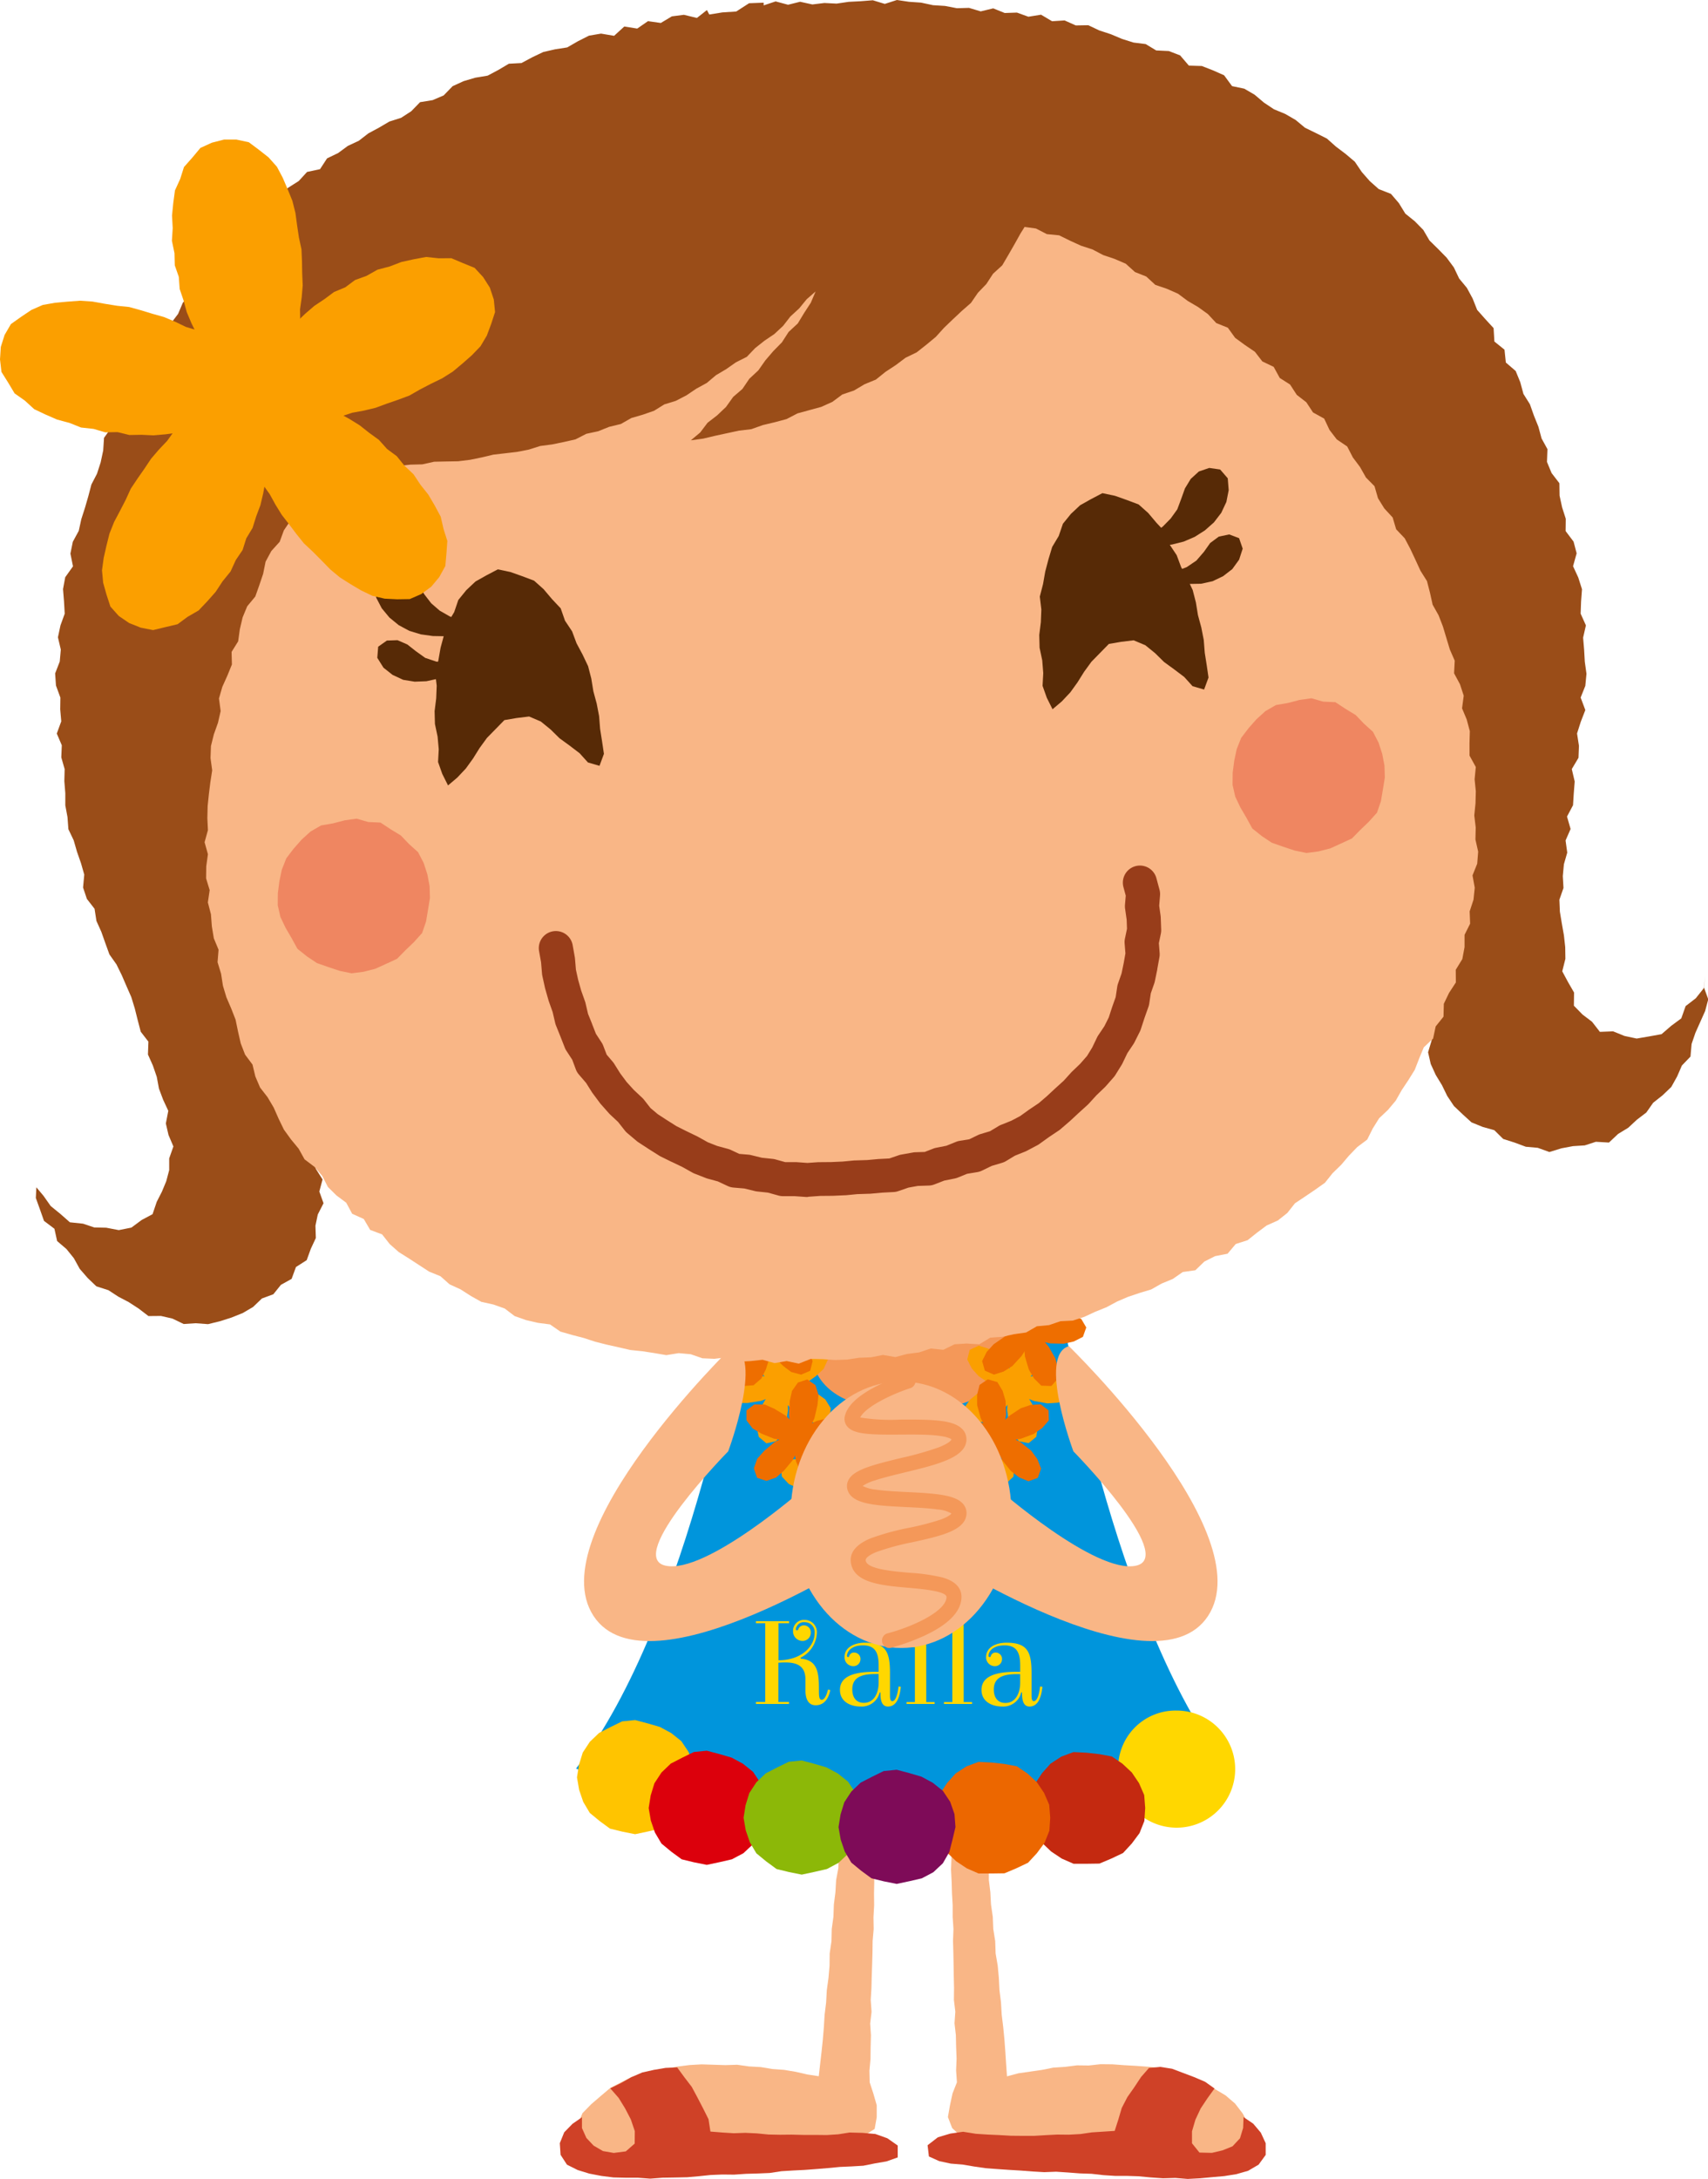 <svg xmlns="http://www.w3.org/2000/svg" xmlns:xlink="http://www.w3.org/1999/xlink" width="102.128" height="130.236" viewBox="0 0 102.128 130.236"><defs><clipPath id="a"><rect width="102.128" height="130.236" fill="none"/></clipPath></defs><path d="M50.41,108l-.067.73-.015.734-.1.727-.082.723-.016.73-.134.721-.043.732-.093.73-.026.734-.1.726-.017.734-.107.73-.008.737-.064.732-.1.732-.041.735-.09.73-.044.734-.061.735-.077.736-.085.736-.083.733-.686-.106-.691-.158-.693-.116-.7-.051-.7-.116-.707-.039-.7-.1-.708.022-.708-.023-.712-.023-.71.041-.707.087-.7.133-.71.079-.677.223-.688.194-.636.321-.631.33-.574.487-.565.485-.523.535-.291.684.046.729.479.559.653.352.709.226.739.088.737.1.747-.014.747-.043.727-.057.725-.067.729-.014.727-.065.733.026.726-.061.728-.07.736.014.73-.081.733-.052.73-.08.733-.032.719-.129.728-.076.727-.1.706-.186.655-.321.611-.384.124-.7,0-.716-.2-.693-.22-.674-.016-.7.064-.705.007-.706.019-.706-.046-.7.083-.7-.051-.705.043-.706.018-.708.024-.706.021-.705.009-.707.062-.708-.012-.709.04-.707-.007-.711.014-.709,0-.709.062-.707.02-.711-.044-.713.032-.714.034-.714" fill="#f9b686"/><path d="M39.8,123.592l-.7.119-.693.154-.651.281-.614.35-.651.32.5.57.388.63.341.656.237.7-.006.746-.532.465-.719.093-.647-.112-.558-.325-.434-.461-.262-.588v-.646l-.567.392-.495.507-.264.651.046.694.382.589.645.322.692.212.718.138.726.091.73.017.733,0,.736.056.735-.057.737-.012.737-.016.7-.061.7-.073.7-.029.706.007.707-.048.71-.02.709-.03.7-.106.7-.043.7-.035.7-.053.7-.058.7-.067.7-.031.7-.042.691-.139.694-.119.671-.238,0-.711-.618-.433-.721-.257-.764-.066-.776-.021-.679.107-.69.044-.7-.008-.695,0-.7-.017-.7.007-.689-.014-.69-.068-.692-.032-.693.024-.692-.044-.7-.056-.113-.737-.326-.651-.334-.643-.343-.639-.44-.574-.432-.59Z" fill="#cf4127"/><path d="M58.748,108l.065.73.117.725.034.733.049.726.115.721,0,.733.089.728.039.735.106.727.03.732.115.726.025.737.125.726.068.732.037.737.091.731.043.734.089.73.072.734.055.737.048.74.051.744.692-.184.7-.1.695-.1.693-.139.706-.045.7-.089.707.009.7-.078.71.007.709.053.708.04.709.051.708.071.685.2.695.143.657.273.658.261.594.382.646.384.568.489.455.592.349.653-.071.73-.472.563-.652.356-.714.21-.728.167-.745.022-.748.024-.749-.041-.727-.056-.727-.027-.725-.069-.73-.01-.727-.1-.728-.013-.731-.007-.729-.1-.735-.012-.733-.053-.734-.041-.725-.11-.73-.043-.72-.136-.711-.172-.7-.173-.705-.2-.524-.489-.256-.659.125-.71.151-.7.264-.668-.05-.709.029-.708-.027-.7-.016-.706-.081-.7.049-.7-.085-.7.008-.707-.016-.708-.011-.706-.014-.706L56.984,116l.027-.71-.047-.708,0-.708-.041-.71-.021-.709-.037-.708.027-.708-.015-.712-.079-.71,0-.715v-.715" fill="#f9b686"/><path d="M68.7,123.6l-.472.538-.4.606-.417.594-.336.647-.207.7-.217.674-.673.044-.69.044-.687.1-.692.038-.694-.007-.689.035-.695.042h-.7l-.695-.007-.7-.04-.691-.031-.69-.045-.765-.122-.767.109-.744.222-.615.475.08.672.618.278.688.148.7.056.692.117.695.1.7.053.7.048.7.042.7.054.7.041.711-.027.71.047.708.054.707.024.7.08.7.045.7,0,.7.023.733.069.736.051.737-.021.736.061.733-.039.728-.068.729-.064.724-.116.7-.2.628-.368.423-.581,0-.7-.291-.631-.454-.537-.579-.393-.024.648-.189.62-.446.478-.6.243-.634.149-.744-.018-.446-.555,0-.714.206-.7.313-.666.408-.613.421-.582-.564-.4-.651-.279-.662-.25-.666-.251-.705-.111Z" fill="#cf4127"/><g clip-path="url(#a)"><path d="M54.017,109.431C66.048,109.37,73.4,105.7,73.4,105.7c-6.885-8.878-9.965-27.609-9.965-27.609l-9.422-.353v-.008l-.09,0-.092,0v.008l-9.42.353S41.333,96.818,34.447,105.7c0,0,7.357,3.674,19.388,3.735v0l.092,0,.09,0Z" fill="#0095dc"/><path d="M48.967,101.111c0,.373.047.48.168.48s.273-.175.373-.609l.137.03c-.114.564-.4.907-.875.907-.373,0-.61-.275-.61-.907v-.639c0-.861-.586-1.013-1.218-1.013-.129,0-.266.008-.4.016v2.344h.633v.123H45.2v-.123h.557V97.015H45.2v-.122h1.981v.122h-.633V99.23c1.387,0,2.164-.845,2.164-1.629a.592.592,0,0,0-.594-.647.482.482,0,0,0-.533.419.063.063,0,0,0,.069.068.081.081,0,0,0,.076-.06.351.351,0,0,1,.349-.237.411.411,0,0,1,.4.435.486.486,0,0,1-.51.494.566.566,0,0,1-.549-.594.652.652,0,0,1,.693-.662.73.73,0,0,1,.731.769,1.727,1.727,0,0,1-.983,1.492l.032.061c1.011.069,1.072.891,1.072,1.789Z" fill="gold"/><path d="M53.215,100.015v1.348c0,.175.031.311.138.311.19,0,.319-.381.373-.875l.137.015c-.055.549-.221,1.181-.769,1.181-.405,0-.45-.443-.45-.846H52.6a1.1,1.1,0,0,1-1.126.846c-.67,0-1.25-.321-1.25-.991,0-1.012,1.3-1.1,2.314-1.081V99.55c0-.746-.189-1.211-.936-1.211-.73,0-.959.4-.959.632a.068.068,0,0,0,.069.069c.037,0,.06-.023.068-.069a.291.291,0,0,1,.305-.2.377.377,0,0,1,.365.411.415.415,0,0,1-.426.4.521.521,0,0,1-.525-.541c0-.608.615-.86,1.225-.86,1.263,0,1.492.563,1.492,1.828m-.678.045c-.822-.022-1.576.084-1.576.914,0,.472.221.807.693.807.617,0,.883-.594.883-1.21Z" fill="gold"/><path d="M55.384,101.728h.5v.115H54.205v-.115h.5V98.454h-.542V98.34h.161a4.94,4.94,0,0,0,1.058-.1Zm-.365-4.987a.445.445,0,0,1,.449.449.439.439,0,0,1-.449.442.432.432,0,0,1-.441-.442.438.438,0,0,1,.441-.449" fill="gold"/><path d="M57.623,101.728h.5v.114H56.443v-.114h.5V96.7H56.4v-.115h.16a4.942,4.942,0,0,0,1.059-.1Z" fill="gold"/><path d="M61.68,100.015v1.348c0,.175.031.311.138.311.19,0,.319-.381.374-.875l.136.015c-.055.549-.221,1.181-.769,1.181-.4,0-.45-.443-.45-.846h-.045a1.1,1.1,0,0,1-1.126.846c-.67,0-1.25-.321-1.25-.991,0-1.012,1.3-1.1,2.314-1.081V99.55c0-.746-.189-1.211-.935-1.211s-.96.4-.96.632a.068.068,0,0,0,.069.069c.037,0,.06-.023.068-.069a.291.291,0,0,1,.305-.2.377.377,0,0,1,.365.411.415.415,0,0,1-.426.4.521.521,0,0,1-.525-.541c0-.608.615-.86,1.225-.86,1.263,0,1.492.563,1.492,1.828M61,100.06c-.822-.022-1.576.084-1.576.914,0,.472.221.807.693.807.617,0,.883-.594.883-1.21Z" fill="gold"/><path d="M41.494,106.229l-.178.748-.189.742-.389.675-.571.535-.688.364-.749.173-.754.16-.756-.151-.747-.182-.62-.455-.589-.486-.39-.658-.245-.716-.129-.749.12-.752.224-.729.421-.641.555-.532.68-.351.7-.342.778-.078.752.2.729.212.674.364.608.485.435.651.259.738Z" fill="#ffc400"/><path d="M45.779,108.062l-.177.748-.19.742-.389.675-.571.535-.688.364-.749.173-.754.16-.756-.151-.746-.182-.62-.455-.589-.487-.389-.658-.245-.715-.129-.749.12-.751.224-.73.421-.641.554-.532.68-.351.7-.343.777-.078.752.2.729.212.674.363.608.486.435.651.259.738Z" fill="#dc000c"/><path d="M51.455,108.644l-.177.748-.19.742-.388.674-.57.536-.688.364-.749.172-.754.161-.756-.151-.748-.182-.62-.455-.59-.486-.389-.658-.246-.716-.129-.749.12-.752.225-.729.422-.641.555-.531.68-.351.7-.342.778-.078.751.2.729.212.674.364.608.485.435.65.258.738Z" fill="#8cb808"/><path d="M66.859,105.6a3.5,3.5,0,1,0,3.494-3.364,3.431,3.431,0,0,0-3.494,3.364" fill="gold"/><path d="M61.5,108.062l0,.778.344.7.462.6.546.52.631.422.71.311h.774l.773-.011.712-.3.7-.332.525-.57.461-.62.287-.724.051-.776-.06-.774-.309-.711-.43-.637-.56-.524-.639-.435-.76-.14-.751-.084-.777-.038-.73.271-.647.423-.507.57-.415.628-.274.7Z" fill="#c42910"/><path d="M55.822,108.644l0,.778.343.7.462.6.545.52.632.422.709.31.775,0,.772-.011.712-.3.7-.332.526-.569.461-.621.287-.724.051-.776-.061-.774-.309-.711-.43-.636L61.44,106l-.639-.434-.76-.14-.75-.084-.777-.039-.73.271-.646.423-.508.57-.415.627-.273.7Z" fill="#ec6700"/><path d="M57.131,109.2l-.177.748-.19.742-.388.675-.57.535-.688.364-.749.173-.754.16-.756-.151-.747-.182-.62-.455-.59-.486-.389-.658-.245-.716-.129-.749.12-.752.224-.729.421-.641.555-.532.68-.351.7-.343.778-.078.752.2.728.213.674.363.608.486.435.651.258.738Z" fill="#7e0b58"/><path d="M48.779,78.827S46.521,84.3,54.369,84.3s5.711-5.471,5.711-5.471" fill="#f49859"/><path d="M46.707,80.682l.245.766.07.8-.3.7-.7-.293-.5-.631-.365-.718-.194-.587.047-.61.388-.445.592.042.457.41Z" fill="#fb9f00"/><path d="M48.8,82.237l-.654.467-.74.314-.76-.064.061-.76.445-.672.57-.569.5-.364.594-.146.543.233.143.576-.251.56Z" fill="#fb9f00"/><path d="M47.963,84.7l-.647-.477-.529-.607-.173-.743.741-.177.777.216.717.367.5.361.322.521-.053.589-.5.314L48.505,85Z" fill="#fb9f00"/><path d="M45.362,84.671l.253-.764.415-.689.653-.394.4.651.034.806-.126.8-.188.588-.4.464-.575.133-.455-.383-.128-.6Z" fill="#fb9f00"/><path d="M44.585,82.189l.8,0,.784.181.576.5-.495.579-.756.281-.8.125-.618,0-.565-.236-.3-.506.224-.55.531-.307Z" fill="#fb9f00"/><path d="M52.127,89.163l-.789.158-.805-.021-.664-.375.37-.666.684-.427.755-.282.6-.127.6.117.4.436-.109.584-.46.406Z" fill="#fb9f00"/><path d="M50.35,91.064l-.392-.7-.229-.772.151-.748.748.147.617.518.5.63.305.537.076.607-.292.514-.588.077-.528-.313Z" fill="#fb9f00"/><path d="M47.993,89.959l.548-.589.663-.457.758-.088.092.757-.3.747L49.306,91l-.416.456-.553.262-.579-.12-.254-.536.134-.6Z" fill="#fb9f00"/><path d="M48.315,87.378l.73.337.639.489L50,88.9l-.692.323-.8-.057-.777-.216-.564-.253-.416-.447-.064-.586.429-.41.607-.059Z" fill="#fb9f00"/><path d="M50.871,86.886l-.1.8-.269.759-.562.515-.519-.558-.195-.782-.035-.805.067-.614.3-.535.537-.246.521.285.246.563Z" fill="#fb9f00"/><path d="M48.879,83.98l-.18.784-.349.725-.614.452-.456-.61-.108-.8.053-.8.133-.6.353-.5.561-.185.488.339.182.582Z" fill="#ee6e00"/><path d="M49.884,86.381l-.8.07-.8-.108-.62-.444.439-.623.727-.349.781-.2.615-.061.584.182.349.476-.171.569-.5.354Z" fill="#ee6e00"/><path d="M47.908,88.077l-.312-.741-.144-.792.231-.727.728.226.557.583.429.682.247.566.01.612-.346.479-.594.012-.492-.367Z" fill="#ee6e00"/><path d="M45.687,86.722,46.3,86.2,47,85.814l.762-.005.008.762-.381.71-.516.62-.463.408-.578.2-.562-.183-.195-.561.2-.579Z" fill="#ee6e00"/><path d="M46.289,84.192l.688.415.581.556.239.723-.721.245-.793-.143-.748-.3L45,85.375l-.367-.489,0-.591.475-.359.614.008Z" fill="#ee6e00"/><path d="M54.476,88.5l-.049.8-.227.772-.533.546-.55-.528-.237-.771-.079-.8.032-.617.269-.55.522-.275.538.255.276.549Z" fill="#ee6e00"/><path d="M55.857,90.71l-.779.2-.805.022-.684-.337.333-.686.66-.463.739-.323.6-.159.606.084.422.413-.077.589-.437.432Z" fill="#ee6e00"/><path d="M54.185,92.7l-.429-.681-.272-.758.11-.755.755.1.645.484.535.6.335.519.11.6-.264.529-.584.11-.543-.283Z" fill="#ee6e00"/><path d="M51.771,91.727l.515-.618.637-.492.752-.129.133.751L53.547,92l-.407.695-.391.478-.538.291-.584-.088-.285-.521.1-.605Z" fill="#ee6e00"/><path d="M51.953,89.133l.748.3.665.455.353.675-.672.359-.805-.013-.786-.173-.577-.222-.442-.424-.1-.583.408-.431.6-.092Z" fill="#ee6e00"/><path d="M48.017,79.316l-.718.363-.781.2-.741-.181.176-.742.543-.6.651-.475.548-.284.61-.052.5.313.054.591-.334.515Z" fill="#ee6e00"/><path d="M46.816,81.626l-.566-.571-.43-.681-.057-.76.76-.062.734.332.654.472.439.435.24.562-.143.574-.546.234L47.308,82Z" fill="#ee6e00"/><path d="M44.25,81.2l.367-.716.515-.619.7-.29.3.7-.09.8-.247.767-.275.553-.464.4-.588.042-.392-.447-.034-.613Z" fill="#ee6e00"/><path d="M43.862,78.629l.794.126.748.3.493.582-.579.5-.789.162-.806,0-.611-.09-.522-.318-.222-.546.3-.511.569-.222Z" fill="#ee6e00"/><path d="M46.188,77.463l.126.794-.053.8-.4.648-.651-.4-.4-.7-.25-.766-.1-.609.142-.6.451-.381.579.132.387.476Z" fill="#ee6e00"/><path d="M60.6,80.673l-.213.777-.076.8.295.706.7-.3.51-.623.381-.712.152-.6,0-.611-.409-.435-.591.037-.429.43Z" fill="#fb9f00"/><path d="M58.524,82.255l.672.445.738.319.763-.063-.074-.757-.436-.676-.561-.581-.519-.332-.583-.184-.54.253-.148.574.275.542Z" fill="#fb9f00"/><path d="M59.383,84.721l.63-.5.532-.6.177-.744-.742-.164-.778.2-.726.353L58,83.658l-.356.5.074.592.5.318.6-.1Z" fill="#fb9f00"/><path d="M62,84.665l-.286-.753-.408-.693-.653-.4-.386.656-.047.8.11.8.23.572.362.494.586.111.456-.378.094-.6Z" fill="#fb9f00"/><path d="M62.749,82.162l-.805.038-.785.174-.579.5.505.568.749.292.794.143.616-.041.582-.191.287-.524-.219-.551-.542-.274Z" fill="#fb9f00"/><path d="M55.2,89.188l.8.125.8-.014.668-.373-.382-.659-.677-.435-.751-.3-.61-.084-.608.072-.386.456.1.583.476.377Z" fill="#fb9f00"/><path d="M57,91.077l.366-.718.235-.769-.147-.75L56.713,89l-.624.51-.516.621-.27.554-.117.6.313.508.587.082.507-.335Z" fill="#fb9f00"/><path d="M59.356,89.945l-.569-.57-.658-.462-.759-.09-.08.756.291.75.432.682.443.429.536.3.58-.141.258-.533-.161-.586Z" fill="#fb9f00"/><path d="M59.007,87.354l-.717.368-.642.483-.321.694.695.309.8-.045.782-.2.544-.29.45-.415.044-.6-.426-.412-.6-.027Z" fill="#fb9f00"/><path d="M56.437,86.887l.129.8.261.76.561.519L57.9,88.4l.206-.777.053-.806-.111-.606-.256-.556-.552-.227-.522.279-.212.57Z" fill="#fb9f00"/><path d="M58.428,83.984l.214.777.342.728.614.455.443-.617.12-.8-.035-.806-.175-.591-.315-.525-.573-.166-.49.334-.148.585Z" fill="#ee6e00"/><path d="M57.447,86.408l.8.036.8-.1.623-.443-.45-.613-.72-.36-.778-.215-.616-.016-.6.137-.334.495.166.568.515.323Z" fill="#ee6e00"/><path d="M59.446,88.089l.285-.754.15-.79-.229-.73-.722.238-.565.574-.445.674-.207.58-.052.609.365.471.592.018.468-.388Z" fill="#ee6e00"/><path d="M61.664,86.707l-.628-.5-.706-.387-.764-.008,0,.761.372.713.505.63.485.379.564.236.56-.2.2-.557-.223-.565Z" fill="#ee6e00"/><path d="M61.035,84.169l-.673.443-.587.55-.243.725.724.232.794-.132.756-.284.509-.348.4-.462-.018-.6-.47-.362-.606.039Z" fill="#ee6e00"/><path d="M59.3,79.337l.733.336.779.2.744-.18-.188-.737-.534-.6-.643-.488-.564-.248-.605-.094-.495.334-.058.589.355.493Z" fill="#ee6e00"/><path d="M60.533,81.643l.546-.592.434-.677.059-.762-.759-.05-.737.323-.663.46L59,80.8l-.275.547.163.573.543.238.58-.185Z" fill="#ee6e00"/><path d="M63.107,81.19l-.4-.7-.51-.622-.706-.294-.281.708.078.8.231.774.312.531.433.431.6.02.393-.442,0-.607Z" fill="#ee6e00"/><path d="M63.467,78.6l-.79.16-.748.292-.5.582.586.485.785.173.807.02.6-.134.545-.277.2-.561-.3-.512-.574-.187Z" fill="#ee6e00"/><path d="M61.118,77.457l-.091.8.047.8.4.652.642-.408.408-.694.268-.761.059-.614-.1-.6-.471-.366-.579.127-.357.49Z" fill="#ee6e00"/><path d="M101.97,58.33l-.1.74-.472.594-.608.469-.26.734-.6.443-.579.5-.752.136-.736.126-.73-.156-.679-.275-.79.031-.471-.605-.568-.431-.516-.527.01-.788-.355-.615-.351-.653.188-.745-.01-.7-.077-.7-.125-.707-.118-.713-.029-.715.245-.7-.04-.711.065-.707.2-.695-.1-.726.3-.686-.214-.743.36-.678.044-.708.056-.71-.174-.743.4-.673.028-.715-.114-.74.224-.7.271-.7-.28-.746.28-.7.069-.721-.1-.722-.041-.72-.06-.718.167-.733-.315-.7.026-.725.055-.734-.222-.7-.313-.678.215-.769-.184-.7-.475-.63.009-.735-.219-.683-.152-.7-.011-.743-.467-.608-.275-.663.028-.766-.351-.638-.189-.7-.269-.667-.24-.679-.387-.616-.189-.7-.273-.668-.59-.509L89.96,20.9l-.605-.489-.047-.8-.5-.544-.484-.546-.27-.681-.345-.636-.461-.558-.316-.662L86.5,15.4l-.509-.519-.517-.508-.371-.632-.507-.516-.567-.458-.386-.629-.472-.55-.729-.285-.537-.477-.477-.543-.418-.618L80.46,9.2l-.577-.436-.542-.482-.656-.329-.656-.319-.556-.463-.624-.361-.674-.279-.6-.4-.556-.47L74.4,5.3l-.73-.152L73.194,4.5l-.66-.293-.672-.262-.774-.023-.524-.611-.674-.26-.756-.036-.628-.38-.729-.092-.686-.216-.667-.281-.686-.224-.664-.314-.747.013-.671-.3-.749.048-.658-.39-.758.121L60.805.752l-.73.025L59.389.5,58.641.68l-.7-.209-.725.02-.71-.136L55.788.31,55.074.157l-.722-.05L53.632,0l-.726.233L52.189.016l-.723.057L50.743.11l-.722.106L49.294.179l-.719.087L47.841.105l-.72.179-.744-.2-.715.238V.16l-.871.033-.77.495-.833.054-.778.126L42.271.6l-.6.473L40.894.885l-.722.093-.66.395-.766-.109-.643.444-.774-.123-.609.556-.782-.132-.72.122-.659.333-.645.371-.722.112-.708.162-.658.314-.644.345-.755.041-.631.373-.641.34-.731.121-.7.206-.658.3-.538.554-.663.283-.747.12-.529.544-.606.392-.7.222-.621.365-.635.342-.572.442-.659.309-.58.427-.659.316-.421.646-.776.166-.494.54-.613.389-.594.416-.488.54-.336.7-.731.271-.3.717-.713.306-.522.5-.226.767-.512.5-.615.421-.482.535-.288.687-.509.518-.289.678-.434.572-.349.629-.611.465-.3.662-.531.526-.027.808-.6.5-.371.622-.229.69-.092.748-.454.586-.43.6-.049.755-.151.708-.22.682-.335.644-.182.695-.2.689-.22.684-.153.7-.356.655-.143.706.154.761L3.9,34.5l-.132.711.06.738.041.73-.254.7-.151.711.172.735-.064.715-.275.709.049.722.264.721L3.6,42.4l.063.714-.268.729.3.7-.03.724.2.7-.018.724.058.716,0,.726.131.706.053.72.317.664.2.692.237.676.195.683-.071.772.228.68.459.59.112.726.294.653.239.675.243.672.423.6.316.643.283.655.287.654.209.682.174.695.181.692.459.594-.027.77.294.657.233.676.131.705.251.667.307.659-.146.756.159.689.292.685-.251.714,0,.7-.177.667-.26.625-.307.6-.25.74-.651.348-.614.455-.754.151-.754-.144-.711-.015-.676-.226-.783-.082-.568-.5-.581-.473-.43-.61-.427-.508-.031.638.247.685.241.683.624.471.161.735.557.475.443.549.353.639.472.543.522.5.723.232.589.385.622.326.593.385.587.449.747-.007.683.156.679.326.722-.047.731.055.709-.173.691-.22.67-.268.624-.366.528-.507.684-.253.452-.563.64-.356.26-.709.642-.41.247-.681.3-.643-.024-.736.14-.67.343-.672-.251-.7.193-.722-.409-.644-.072-.7-.272-.646L18.43,67.8l-.444-.574-.3-.629-.35-.6-.225-.671-.415-.6-.078-.753-.208-.684-.437-.594-.275-.661-.372-.634-.143-.708-.078-.721-.218-.685-.214-.688.122-.749-.161-.7-.088-.708-.319-.686.093-.727.037-.719-.26-.708.317-.72-.1-.715.152-.709-.154-.723.221-.7-.169-.733.271-.69-.185-.746.094-.712.256-.685.009-.727.248-.682.046-.724.135-.705.224-.688.269-.674L16,41.6l-.006-.751.355-.645.247-.675.031-.749.4-.623.134-.717.5-.577.043-.753.336-.638.445-.589.281-.657.212-.686.166-.709.567-.518.138-.721.5-.544.189-.7L21,29.792l.079-.765.35-.619.544-.51.23-.687.42-.552.657-.3.662-.289.682-.245.594-.455.74-.113L26.6,24.9l.667-.286.667-.282.631-.368.718-.161.618-.4.786,0,.626-.386.61-.42.77-.04.6-.429.665-.278.629-.366.739-.108.589-.472.727-.149.737-.118.658-.307.545-.575.8.026.538-.6.784-.012.629-.389.711-.188.612-.425.756-.078.655-.328.677-.278.56-.562.765.017.726-.215.7.226.715.11.711.137.715.121.724.071.687.314.737-.03.7.21.733,0,.72.087.732.013.687.317.717.115.759-.179.708.174.7.184.725.022.677.361.72.091.764-.19.718.1.7.246.737-.022.72.111.711.162.712.163.721.11.711.172.713.157.755-.141.717.148.677.419.755-.086.751.031.383.688.524.483.67.341.371.63.586.431.325.67.472.533.705.333.229.743.457.545.45.553.686.368.453.555.283.682.469.543.513.513.381.609.383.606.3.66.412.579.508.522.071.792.452.558.269.666.423.579.574.5.195.705.252.673.5.557.13.729.126.724.308.644.285.654.276.659.2.688.231.674.526.588.16.7.1.716.228.684-.056.747.1.708.283.676.2.7-.041.728-.029.721.244.7-.259.727.12.711.115.718-.094.714-.1.709-.112.706.029.724-.208.691,0,.728-.073.728-.338.629-.18.682-.195.677.089.723-.069.693-.26.692.107.706.252.679-.226.751.159.7.3.656.373.612.313.643.4.6.52.495.531.483.675.275.69.193.531.524.679.216.673.25.716.064.693.251.722-.222.692-.13.7-.044.666-.216.782.046.546-.515.606-.369.52-.483.562-.428.41-.584.561-.444.522-.5.349-.626.285-.655.514-.535.066-.751.227-.666.289-.647.294-.658.186-.7-.258-.715Z" fill="#9a4d18"/><path d="M87.869,45.16l.375.683-.071.733.072.718-.019.723-.073.722.086.717-.017.719.163.726-.057.72-.281.7.134.736-.075.718-.229.694.028.736-.334.668,0,.736-.133.713-.393.64.007.757-.408.625-.312.65-.019.769-.468.584-.154.724-.557.526-.276.666-.263.677-.38.612-.4.6-.357.629-.464.553-.529.5-.383.613-.331.664-.59.441-.5.517-.467.55-.514.5-.455.571-.592.42-.6.406-.6.4-.459.58-.565.448-.671.3-.576.43-.565.451-.706.225-.49.582-.746.145-.641.323-.539.52-.751.105-.6.416-.665.274-.63.355-.69.207-.681.228-.659.283-.639.343-.668.269-.658.305-.686.224-.741.037-.682.234L62,79.268l-.648.373-.717.1-.7.156-.725.051-.655.4L57.8,80.3l-.723.044-.676.331-.744-.079-.7.235-.721.092-.7.186-.739-.128-.71.141-.722.028-.716.11-.723.023-.725-.048-.722-.017-.716.283-.724-.154-.723.123-.719-.2-.724.079-.724.037-.708-.26-.728.087L42,81.181l-.7-.242-.717-.065-.743.119-.712-.122-.714-.11-.721-.074-.705-.163-.7-.156-.7-.176-.688-.226-.7-.181-.694-.2-.619-.428-.727-.094-.707-.165-.681-.24-.593-.451-.679-.24-.72-.159-.63-.354-.609-.391-.656-.3-.549-.486L25.657,76l-.6-.39-.6-.391-.612-.385-.542-.478-.456-.58-.713-.267-.383-.653-.693-.311-.356-.662-.584-.434-.512-.507-.336-.658-.465-.544-.594-.449-.352-.635-.46-.557-.423-.585-.316-.651-.292-.662L16,65.578,15.551,65l-.283-.662-.17-.711-.444-.594-.26-.672-.162-.709-.146-.709-.263-.672-.286-.665-.207-.69-.111-.716-.211-.693.06-.744-.283-.682-.118-.712-.056-.729-.183-.705.108-.734-.213-.7.009-.723.1-.724-.2-.716.2-.72-.034-.719.017-.718.074-.715.088-.713.11-.71-.1-.733.026-.723.175-.7.245-.687.16-.7-.1-.755.2-.693.3-.667.273-.669-.019-.754.393-.631.1-.723.166-.706.276-.667.482-.581.24-.677.23-.682.146-.726.343-.635.5-.553.249-.681.406-.6.284-.666.373-.615.314-.654.572-.483.369-.617.51-.517.4-.6.434-.57.473-.538.261-.719.585-.445.564-.456.287-.717.576-.444.608-.4.375-.65.515-.5.54-.477.575-.437.64-.353.51-.514.691-.276.536-.481.506-.532.569-.445.722-.207.578-.429.574-.443.7-.221.539-.515.671-.271.627-.354L34.6,15.4l.588-.446.754-.059.618-.384.639-.344L37.9,14l.647-.335.726-.089.683-.227.728-.055.7-.157.645-.4.712-.115.718-.076.7-.157.694-.227.755.193.7-.177.722.009.7-.3.719-.072.721-.031.723.06.72.006.72.042.721-.026.715.1.722,0,.7.232.725-.027.709.128.709.113.688.234.709.112.7.131.719.076.728.058.679.25.666.285.722.1.647.335.737.072.65.32.656.3.687.223.639.336.687.232.663.285.555.5.672.266.543.5.694.235.664.294.579.431.622.365.585.421.5.537.691.277.438.607.58.424.6.407.448.579.676.323.362.663.618.394.4.616.572.444.4.608.668.369.316.674.436.568.625.424.334.649.43.575.355.628.513.521.208.72.377.608.5.542.209.705.512.539.336.636.306.651.3.653.388.616.181.7.157.711.356.633.26.671.207.689.208.688.291.666-.039.754.352.652.225.687-.1.756L87.7,43l.187.7-.02.731Z" fill="#f9b686"/><path d="M26.234,44.783l-.041.76.253.714.344.686.556-.471.508-.539.433-.6.393-.629.437-.6.517-.528.525-.536.731-.125.749-.091.7.3.585.476.532.524.607.442.594.453.5.553.69.2.264-.716L36,44.308l-.117-.741-.06-.764-.144-.751-.2-.737-.123-.757-.191-.741-.33-.694-.361-.675-.267-.715-.423-.635-.258-.738L33,35.8l-.495-.585-.572-.511-.718-.27-.695-.246-.753-.159-.684.359-.649.365-.549.515-.48.591-.248.727-.393.658-.22.731-.2.738-.132.752-.192.745.092.774-.031.759-.095.762.02.765.159.754Z" fill="#572a06"/><path d="M62.38,40.23l-.041.76.253.714.344.686.556-.471.508-.54.432-.6.393-.629.437-.6.517-.528.525-.536.731-.125.749-.091.7.294.586.476.532.525.606.441.6.453.5.553.69.2.264-.717-.108-.741-.117-.741-.06-.764L71.83,37.5l-.2-.737-.123-.757-.191-.741-.33-.694-.361-.675-.267-.715-.423-.635-.259-.738-.526-.562-.495-.586-.572-.51-.718-.27-.695-.246-.753-.159-.685.359-.648.364-.549.515-.48.592-.248.727-.393.658-.22.731-.195.738-.132.751-.193.746.092.774-.03.758-.095.763.02.765.159.754Z" fill="#572a06"/><path d="M27.487,37.1l-.609-.267-.584-.334-.509-.441-.411-.533-.356-.562-.47-.469-.585-.309-.657-.049-.611.248-.3.63.1.708.333.636.459.553.554.453.635.341.689.209.711.1.722.013.723-.08.139-.382" fill="#572a06"/><path d="M26.767,39.64l-.685-.1-.657-.22-.559-.4-.508-.4-.588-.257-.636.021-.521.368-.053.665.369.589.546.432.633.294.688.111.7-.027.681-.149.656-.257.01-.319" fill="#572a06"/><path d="M68.984,31.861l.544-.39L70,30.99l.393-.545.235-.627.225-.628.345-.566.487-.445.621-.211.651.093.455.525.056.712L73.33,30l-.307.653-.438.57-.539.477-.607.386-.66.284-.7.175-.717.1L69.14,32.3" fill="#572a06"/><path d="M70.313,34.144l.647-.249.576-.39.452-.524.372-.526.517-.383.621-.13.592.223.215.627-.214.658-.408.564-.553.426-.628.3-.684.149-.7.012-.692-.1-.1-.3" fill="#572a06"/><path d="M25.687,52.957l.021.714-.114.7-.119.706-.235.687-.487.541-.511.491-.5.509-.649.3-.648.295-.7.179-.722.094-.712-.148-.68-.226-.679-.238-.6-.4-.567-.454-.351-.641-.358-.612-.309-.649-.16-.7.007-.721.091-.71.147-.7.267-.674.438-.576.476-.54.537-.487.63-.363.72-.124.688-.181.714-.1.695.2.733.034.608.4.61.371.492.514.539.486.333.641.223.684Z" fill="#ef8661"/><path d="M82.783,45.764l.021.714-.114.7-.119.706-.235.687-.487.541-.511.491-.5.509-.649.3-.648.295-.7.179-.722.094-.712-.147-.68-.226-.68-.238-.6-.4-.568-.454-.351-.641-.359-.612-.309-.648-.16-.705.007-.721.091-.71.148-.7.267-.673.439-.577.476-.539.537-.488.63-.363.721-.123.688-.181.714-.1.695.2.733.033.609.4.609.37.493.515.538.486.333.641.223.684Z" fill="#ef8661"/><path d="M61.728,12.694l-.324.647-.386.616-.355.637-.364.633-.371.632-.549.5-.4.614-.507.527-.415.605-.551.482-.533.5-.526.505-.494.545-.564.467-.576.454-.669.325-.584.439-.61.4-.575.463-.682.281-.628.374-.695.234-.6.445-.666.3-.711.194-.707.194-.657.341-.708.189-.709.169-.69.245-.733.086-.716.155-.714.154-.717.17-.733.1.559-.468.439-.58.576-.445.527-.5.429-.6.554-.478.411-.607.538-.5.422-.6.474-.553.516-.525.4-.621.548-.507.38-.626.4-.614.287-.674.362-.657-.352.648-.545.476-.449.549-.523.479-.44.566-.521.485-.591.4-.557.441-.5.523-.645.324-.583.408-.613.363-.551.465-.627.343-.594.4-.632.327-.688.212-.609.379-.675.235-.686.2-.627.357-.7.17-.663.265-.7.151-.648.332-.7.159-.7.144-.713.094-.685.217-.7.136-.713.083-.706.082-.694.165-.7.143-.709.087-.718.012-.716.015-.707.157-.718.018-.709.079-.715.009-.715.069-.72-.119-.72,0-.716.014-.723.061-.718-.066-.764-.017.188-.732.35-.637.322-.636.291-.651.307-.644.233-.688.412-.592.391-.6.424-.58.31-.658.423-.582.532-.5.367-.627.521-.5.407-.6.573-.444.437-.576.494-.523.637-.366.509-.508.584-.419L27.3,15.3l.547-.469.581-.428.622-.365.623-.361.635-.34.577-.446.632-.35.64-.336.7-.2.67-.256.629-.358.69-.211.645-.332.7-.17.683-.233.719-.115.666-.282.708-.135.719-.09.692-.224.69-.226.725-.059.718-.086.736-.041.706-.119.711-.076.708-.094.706-.119.711-.065.717.018.706-.1.712-.031.714.033.709-.084.711-.1.714-.02.713.133.712,0,.718-.123.707.141.714.006.7.134.7.147.7.1.721.056.652.306.647.28.7.172.562.455.551.457.353.622.154.691Z" fill="#9a4d18"/><path d="M17.875,14.2l.152.705.03.717.012.718.031.719-.06.717-.1.713.013.73-.222.7-.093.715-.2.687-.165.708-.389.615-.334.637-.528.488-.667.224-.673-.137-.6-.351-.579-.417-.467-.547-.3-.659-.4-.6-.294-.654-.278-.66-.315-.647-.281-.662-.191-.7-.233-.685-.053-.727-.24-.689-.018-.726-.154-.741.048-.755-.041-.754.075-.75.1-.749.314-.687L11,9.985l.5-.565.483-.579.686-.313.723-.185.749,0,.736.158.6.448.58.456.5.56.349.658.293.685.283.693.183.724.1.744Z" fill="#fb9f00"/><path d="M25.105,23.283l-.625.358-.673.251-.679.234-.675.249-.7.167-.707.13-.688.231-.727.011-.71.129-.718.022-.724.057-.707-.174-.709-.124-.628-.35-.422-.564-.08-.683.149-.678.224-.678.376-.612.528-.494.447-.561.53-.483.541-.469.521-.5.544-.469.6-.4.581-.431.672-.281.584-.434.682-.247.659-.371.731-.193.7-.268.737-.162.741-.138.751.08.756-.006.692.293.7.285.511.553.4.629.236.711.075.749-.233.712-.258.692-.381.642-.517.537-.56.492-.574.48-.631.4-.676.329Z" fill="#fb9f00"/><path d="M18.7,32.968l-.526-.491-.449-.56-.433-.573-.441-.568-.378-.612-.347-.63-.421-.589-.246-.682-.335-.637-.244-.675-.269-.675-.065-.722-.093-.714.136-.707.4-.578.626-.294.693-.068.713.015.7.171.639.337.668.257.625.352.614.369.63.348.612.379.565.447.585.424.484.542.583.431.453.564.548.518.418.629.469.591.382.65.356.664.169.734.227.717-.053.749-.067.748-.362.659-.477.574-.6.444-.69.3-.747.012L23,35.781l-.728-.168-.672-.321-.642-.38-.632-.4-.575-.477L19.23,33.5Z" fill="#fb9f00"/><path d="M7.52,29.864l.3-.656.4-.6.411-.588.4-.6.468-.547.495-.521.422-.59.58-.437.5-.519.568-.44.554-.471.672-.277.647-.315.715-.086.672.207.469.5.277.634.216.68.055.717-.134.711-.033.716-.144.7-.163.7-.13.708-.166.7-.253.674-.217.69-.376.623-.219.694-.406.6-.315.686-.477.587-.414.63-.5.564-.519.547-.653.378-.606.446-.731.173-.732.177-.739-.145-.693-.276L7.1,36.813l-.5-.562-.232-.712-.2-.712-.069-.74.1-.739.165-.728.181-.726.277-.695.352-.664Z" fill="#fb9f00"/><path d="M7.01,18.276l.717.074.692.192.687.21.693.194.663.278.648.313.7.212.591.424.651.309.593.4.622.377.466.559.5.516.3.654.008.7-.338.6-.518.459-.577.421-.664.275-.719.083-.69.194-.713.078-.713.06-.713.1-.716.062-.72-.033L7.737,26l-.709-.173-.729.014-.7-.206-.751-.083-.7-.278-.729-.195-.69-.3-.682-.323-.558-.51-.616-.434-.386-.646-.4-.638L0,21.48l.048-.745.226-.714.378-.651.611-.434.613-.41.681-.3.735-.13.743-.067.745-.055.746.049.741.134Z" fill="#fb9f00"/><path d="M48.285,71.542l-.074,0-.692-.05h-.7a1.021,1.021,0,0,1-.272-.037l-.632-.175-.641-.068a1.021,1.021,0,0,1-.135-.024l-.63-.154-.654-.056a1.02,1.02,0,0,1-.346-.093l-.585-.274-.617-.168a1.022,1.022,0,0,1-.1-.034l-.678-.265a1.021,1.021,0,0,1-.126-.06l-.611-.341-.626-.3-.007,0-.653-.322a1.02,1.02,0,0,1-.094-.053l-.617-.39-.012-.008-.614-.4a1.022,1.022,0,0,1-.1-.075l-.56-.472a1.021,1.021,0,0,1-.145-.15l-.408-.518-.475-.444q-.031-.029-.059-.06L35.933,66q-.033-.037-.063-.077l-.434-.584q-.024-.032-.045-.065l-.348-.553-.43-.5a1.02,1.02,0,0,1-.179-.3l-.218-.584-.338-.518a1.021,1.021,0,0,1-.1-.185l-.264-.674-.27-.671a1.021,1.021,0,0,1-.047-.149l-.153-.654-.224-.629q-.012-.033-.021-.066l-.2-.7q-.008-.028-.014-.057l-.156-.709a1.021,1.021,0,0,1-.02-.134l-.057-.677-.119-.668a1.02,1.02,0,0,1,2.009-.357l.127.714q.008.046.012.093l.055.657.135.614.179.635.231.651a1.021,1.021,0,0,1,.032.11l.148.634.243.6,0,.009.228.581.343.525a1.021,1.021,0,0,1,.1.2l.2.522.362.425a1.022,1.022,0,0,1,.087.118l.366.582.381.512.427.471.5.468a1.019,1.019,0,0,1,.106.115l.391.5.432.364.556.362.565.357.6.3.649.314.053.028.576.322.562.22.65.177a1.021,1.021,0,0,1,.166.061l.5.235.552.047a1.021,1.021,0,0,1,.155.026l.64.157.657.07a1.021,1.021,0,0,1,.165.032l.58.161h.595l.073,0,.655.048.655-.046.063,0,.71-.006.685-.031.7-.067.065,0,.705-.023.7-.064.039,0,.579-.03.555-.191a1.021,1.021,0,0,1,.153-.04l.706-.126a1.021,1.021,0,0,1,.146-.015l.556-.018.514-.2a1.02,1.02,0,0,1,.17-.049l.611-.121.579-.234a1.02,1.02,0,0,1,.22-.061l.571-.092.515-.25a1.021,1.021,0,0,1,.153-.06l.57-.171.51-.307a1.021,1.021,0,0,1,.147-.073l.621-.249.528-.279.529-.381.029-.02.549-.367.485-.416.51-.474.009-.008.493-.447.446-.493q.024-.027.051-.052l.489-.469L65,63.109l.307-.5.288-.6a1.021,1.021,0,0,1,.072-.127l.367-.547.261-.519.2-.613.008-.024.208-.586.093-.618a1.02,1.02,0,0,1,.045-.183l.215-.616.129-.627.1-.566-.047-.595a1.021,1.021,0,0,1,.018-.289l.123-.589-.02-.542-.094-.662a1.02,1.02,0,0,1-.006-.228l.046-.546-.138-.513a1.02,1.02,0,1,1,1.971-.531l.185.686a1.021,1.021,0,0,1,.032.351l-.051.609.085.6a1.019,1.019,0,0,1,.009.106l.026.719a1.021,1.021,0,0,1-.021.245l-.118.567.046.581a1.021,1.021,0,0,1-.013.262l-.128.709,0,.024-.145.7a1.021,1.021,0,0,1-.036.13l-.206.59-.094.62a1.021,1.021,0,0,1-.047.188l-.236.666-.22.674a1.019,1.019,0,0,1-.058.142l-.324.644a1.02,1.02,0,0,1-.064.109l-.361.539-.28.585a1.02,1.02,0,0,1-.053.1l-.381.614a1.02,1.02,0,0,1-.1.135l-.477.543q-.029.033-.061.063l-.495.474-.456.5q-.034.037-.071.071l-.526.477-.521.484-.031.027L63.4,67.5a1.019,1.019,0,0,1-.1.074l-.585.391-.571.411a1.021,1.021,0,0,1-.12.074l-.638.337a1.018,1.018,0,0,1-.1.045l-.594.238-.549.331a1.02,1.02,0,0,1-.234.1l-.615.184-.576.28a1.021,1.021,0,0,1-.284.09l-.606.1-.561.227a1.021,1.021,0,0,1-.184.055l-.619.123-.593.23a1.02,1.02,0,0,1-.335.068l-.656.022-.556.1-.616.212a1.021,1.021,0,0,1-.279.054l-.7.037-.712.065-.06,0-.7.023-.691.067-.052,0-.73.033H49.75l-.7.006-.7.049Z" fill="#983d1a"/><path d="M43.81,80.457S32.269,91.662,35.49,96.582s16.642-3.827,16.642-3.827l-4.025-3.826s-5.906,5.192-8.322,4.645,3.757-6.832,3.757-6.832,2.147-5.738.268-6.285" fill="#f9b686"/><path d="M63.914,80.457s11.541,11.205,8.32,16.125-16.642-3.827-16.642-3.827l4.025-3.826s5.906,5.192,8.322,4.645-3.757-6.832-3.757-6.832S62.035,81,63.914,80.457" fill="#f9b686"/><path d="M60.484,90.533c0,4.4-2.959,7.961-6.6,7.961s-6.608-3.565-6.608-7.961,2.957-7.962,6.608-7.962,6.6,3.564,6.6,7.962" fill="#f9b686"/><path d="M53.182,98.5a.447.447,0,0,1-.112-.879c1.44-.375,3.487-1.293,3.527-2.159.017-.361-1.424-.488-2.285-.563-1.582-.139-3.218-.283-3.427-1.456-.112-.626.282-1.13,1.172-1.5a15.075,15.075,0,0,1,2.313-.634,16,16,0,0,0,1.888-.491c.483-.177.6-.315.632-.361a1.853,1.853,0,0,0-.822-.239c-.526-.077-1.2-.11-1.857-.142-1.855-.09-3.32-.161-3.544-1.069a.77.77,0,0,1,.095-.6c.347-.571,1.406-.852,3.106-1.264a19.554,19.554,0,0,0,2.244-.632c.658-.255.765-.438.782-.48-.041-.039-.232-.172-.964-.241-.606-.058-1.366-.053-2.1-.048-1.772.011-2.793-.006-3.182-.5a.7.7,0,0,1-.129-.615c.158-.644.818-1.247,2.018-1.843a13.13,13.13,0,0,1,1.622-.668.446.446,0,0,1,.275.85h0c-1.1.355-2.683,1.112-3,1.755a11.638,11.638,0,0,0,2.392.126c1.946-.013,3.166.018,3.7.553a.858.858,0,0,1,.262.619c0,1.09-1.72,1.507-3.711,1.99-.654.159-1.272.308-1.764.472a2.583,2.583,0,0,0-.732.332,2.205,2.205,0,0,0,.792.219c.533.079,1.218.113,1.881.145,1.77.086,2.877.177,3.333.71a.829.829,0,0,1,.2.643c-.105.955-1.55,1.275-3.224,1.645a14.535,14.535,0,0,0-2.165.588c-.252.1-.67.309-.633.515.089.5,1.556.63,2.626.724a11.3,11.3,0,0,1,1.965.28c.972.276,1.153.813,1.134,1.215-.039.837-.785,1.6-2.216,2.264a13.015,13.015,0,0,1-1.979.717A.447.447,0,0,1,53.182,98.5Z" fill="#f49859"/></g></svg>